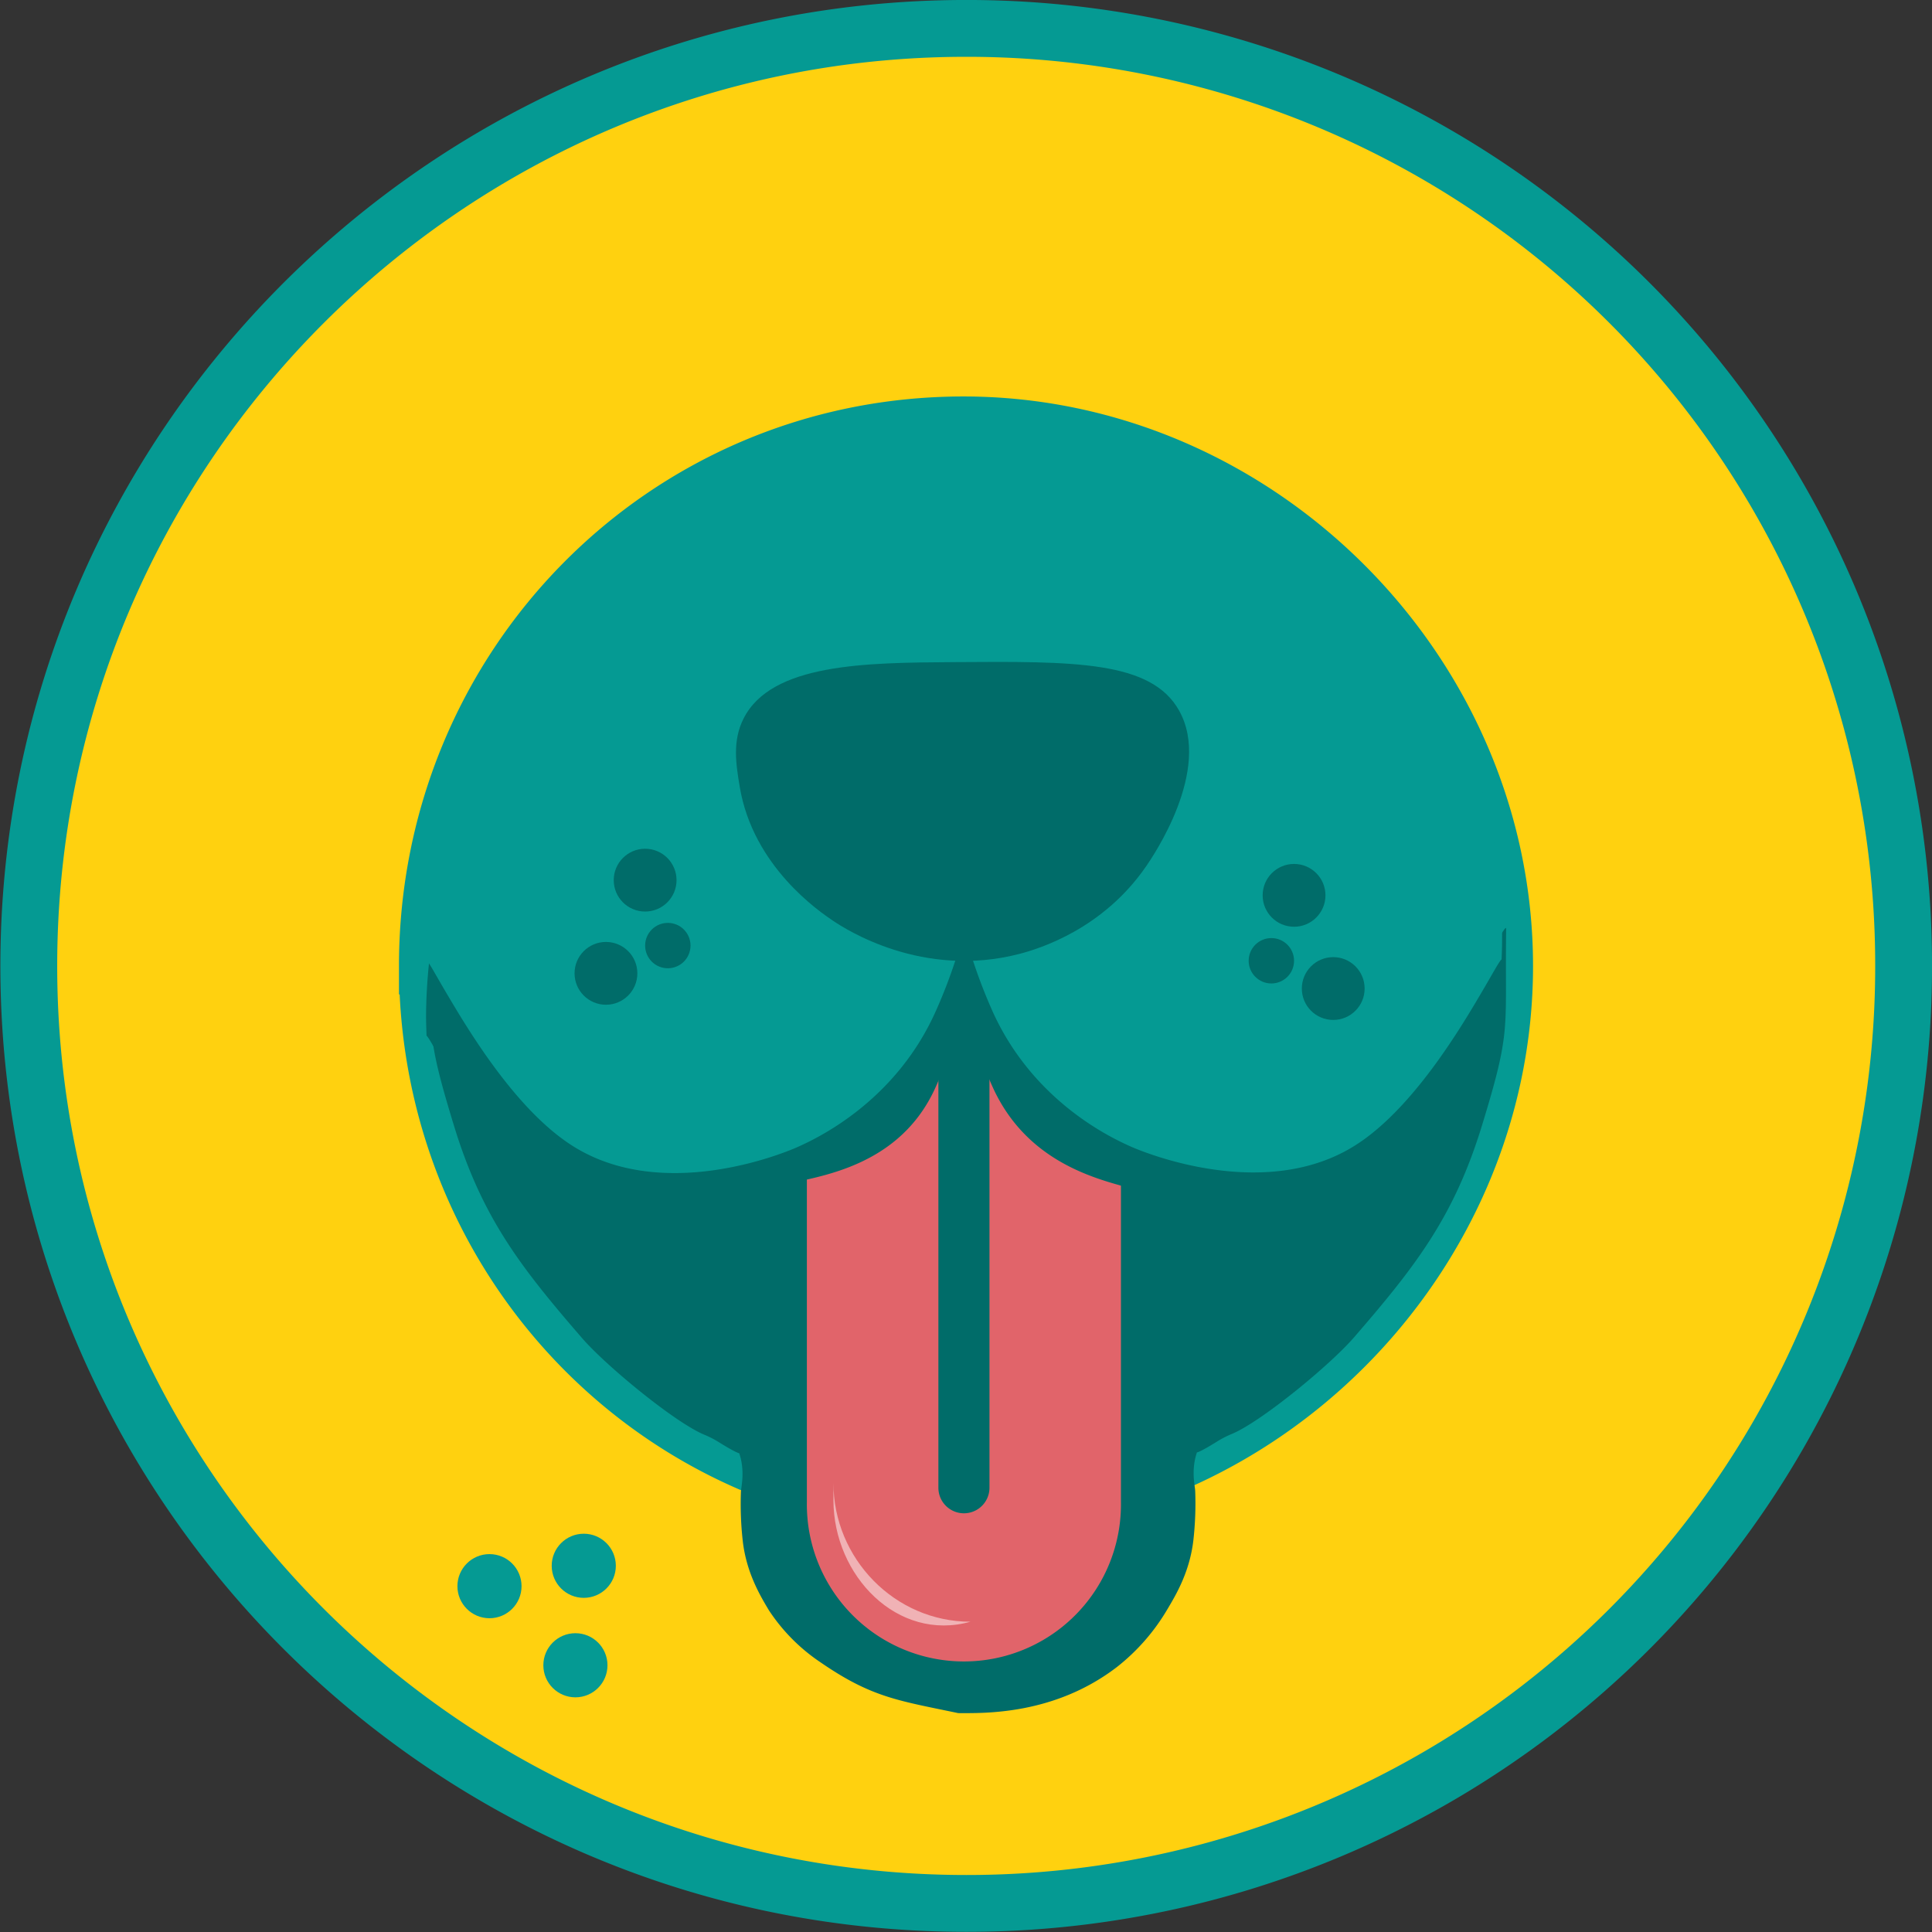 <svg xmlns="http://www.w3.org/2000/svg" id="Capa_1" data-name="Capa 1" viewBox="0 0 494.64 494.64"><rect x="0" y="0" width="494.64" height="494.64" fill="#333333" stroke="none"/><defs><style>.cls-1{fill:#ffd10f;stroke:#059a93;stroke-miterlimit:10;stroke-width:14.55px;}.cls-2{fill:none;stroke:#009393;stroke-linecap:round;stroke-linejoin:round;stroke-width:13.4px;opacity:0;}.cls-3{fill:#059a93;}.cls-4{fill:#e1646a;}.cls-5{fill:#006c69;}.cls-6,.cls-7{fill:#fff;}.cls-7{opacity:0.5;}</style></defs><title>FAVICON</title><g id="_Grupo_" data-name="&lt;Grupo&gt;"><g id="_Grupo_2" data-name="&lt;Grupo&gt;"><path id="_Trazado_compuesto_" data-name="&lt;Trazado compuesto&gt;" class="cls-1" d="M497.52,256.05a239.77,239.77,0,0,1-240,240c-132.16,0-240-107.25-240-240S125.31,16,257.47,16A239.77,239.77,0,0,1,497.52,256.05Zm-377.95,0c0,76.61,60.65,138.54,137.26,138.54,75.33,0,138.54-63.21,138.54-138.54S332.16,117.51,256.83,117.51C180.22,117.51,119.57,179.44,119.57,256.05Z" transform="translate(-10.15 -8.73)"></path></g><path id="_Trazado_" data-name="&lt;Trazado&gt;" class="cls-2" d="M125.73,124.85A81.69,81.69,0,0,1,149,102.52C170.15,89.07,191.61,89.43,199.88,90" transform="translate(-10.15 -8.73)"></path><path id="_Trazado_2" data-name="&lt;Trazado&gt;" class="cls-2" d="M388.71,124.85a81.83,81.83,0,0,0-23.23-22.33C344.29,89.07,322.82,89.43,314.56,90" transform="translate(-10.15 -8.73)"></path><g id="_Grupo_3" data-name="&lt;Grupo&gt;"><circle id="_Trazado_3" data-name="&lt;Trazado&gt;" class="cls-3" cx="149.46" cy="400.88" r="8.21"></circle><circle id="_Trazado_4" data-name="&lt;Trazado&gt;" class="cls-3" cx="147.32" cy="426.35" r="8.21"></circle><circle id="_Trazado_5" data-name="&lt;Trazado&gt;" class="cls-3" cx="125.32" cy="406.1" r="8.21"></circle></g></g><g id="_Grupo_4" data-name="&lt;Grupo&gt;"><g id="_Grupo_5" data-name="&lt;Grupo&gt;"><path id="_Trazado_6" data-name="&lt;Trazado&gt;" class="cls-2" d="M126.34,124.53a81.7,81.7,0,0,1,23.23-22.34c21.19-13.44,42.65-13.08,50.92-12.51" transform="translate(-10.15 -8.73)"></path><path id="_Trazado_compuesto_2" data-name="&lt;Trazado compuesto&gt;" class="cls-4" d="M298.2,273v98.33a40.21,40.21,0,1,1-80.42,0V273a40.18,40.18,0,0,1,34.54-39.76,6.37,6.37,0,0,0-.87,3.18V367.74a6.54,6.54,0,1,0,13.08,0V236.46a6.37,6.37,0,0,0-.87-3.18A40.18,40.18,0,0,1,298.2,273Z" transform="translate(-10.15 -8.73)"></path><path id="_Trazado_7" data-name="&lt;Trazado&gt;" class="cls-2" d="M389.32,124.53a81.84,81.84,0,0,0-23.23-22.34c-21.19-13.44-42.66-13.08-50.92-12.51" transform="translate(-10.15 -8.73)"></path><path id="_Trazado_8" data-name="&lt;Trazado&gt;" class="cls-5" d="M260.57,220.43c.82,6.52-2.76,23.56-9.83,39.31C240.52,282.53,220.91,292,215,294.58c-2.87,1.25-34,14.24-57.17-.45-14.65-9.26-27-30-32.17-38.86-3.38-5.72-5.43-9.73-5.42-8.54.34,26.35-1.41,25.52,6.12,50.14,7.14,23.37,16.83,36,32.81,54.44,6.15,7.12,23.81,21.63,31.29,24.74a25.26,25.26,0,0,1,4,2.08c4.29,2.66,4.95,2.66,4.95,2.66,1.53,4.53.52,8.45.44,9.83a84.55,84.55,0,0,0,.45,12.5c.9,8.17,4.45,14.11,6.7,17.87a47.23,47.23,0,0,0,13.11,13.26c13.12,9.05,19.82,9.83,35.37,13.08,6.42,0,24.46.6,40.63-11.8A52.7,52.7,0,0,0,309,420.79c2.25-3.76,5.79-9.7,6.7-17.87a84.55,84.55,0,0,0,.45-12.5c-.08-1.38-1.09-5.3.44-9.83,0,0,.66,0,4.95-2.66a25.26,25.26,0,0,1,4-2.08c7.48-3.1,25.13-17.62,31.29-24.74,16-18.47,25.67-31.06,32.81-54.44,7.53-24.62,5.78-23.79,6.12-50.14,0-1.19-2,2.82-5.43,8.54-5.22,8.83-17.51,29.6-32.16,38.87-23.21,14.68-54.3,1.69-57.17.44-5.9-2.56-25.51-12.05-35.73-34.84-7.07-15.75-10.65-32.79-9.83-39.31" transform="translate(-10.15 -8.73)"></path><path id="_Trazado_compuesto_3" data-name="&lt;Trazado compuesto&gt;" class="cls-4" d="M297.14,294.93v98.33a40.21,40.21,0,1,1-80.41,0V294.93a40.19,40.19,0,0,1,34.54-39.77,6.43,6.43,0,0,0-.87,3.19V389.63a6.54,6.54,0,0,0,13.08,0V258.35a6.54,6.54,0,0,0-.87-3.19A40.19,40.19,0,0,1,297.14,294.93Z" transform="translate(-10.15 -8.73)"></path><g id="_Grupo_6" data-name="&lt;Grupo&gt;"><path id="_Trazado_9" data-name="&lt;Trazado&gt;" class="cls-5" d="M124.61,282.63c5.22,8.83,19,26.21,35.77,30.53,30.12,7.75,45.76.76,48.63-.49,5.9-2.56,30.45-2.78,40.67-25.57A133.3,133.3,0,0,0,257,266.33c-2.13-8.16-3-15.09-2.59-18.74l5.14.2c.45,3.61-.45,10.47-2.55,18.54a134.37,134.37,0,0,0,7.23,20.57c10.23,22.79,33.15,24.66,39.05,27.23,2.87,1.24,22.52,8.3,46.21,0,16.36-5.73,34.59-22.87,39.81-31.69,2.9-4.91,4.82-8.54,5.29-8.72.07-1.68.13-3.36.13-5.05a137.75,137.75,0,0,0-275.49,0c0,1.76.07,3.51.13,5.25C119.81,274.12,121.71,277.74,124.61,282.63Z" transform="translate(-10.15 -8.73)"></path><path id="_Trazado_10" data-name="&lt;Trazado&gt;" class="cls-5" d="M203.17,198.89c6.41-12.66,28-12.81,48.24-12.95,27.83-.2,45.41-.32,51.81,11.17,7.61,13.64-6.16,33.66-7.59,35.73-9.94,14.45-24.54,18.92-29,20.1-22.32,5.84-40.06-5.69-42.88-7.59-3-2-18.4-12.4-21.45-30.82C201.43,209.43,200.55,204.07,203.17,198.89Z" transform="translate(-10.15 -8.73)"></path><circle id="_Trazado_11" data-name="&lt;Trazado&gt;" class="cls-5" cx="188.39" cy="265.2" r="8.04"></circle><circle id="_Trazado_12" data-name="&lt;Trazado&gt;" class="cls-5" cx="150.24" cy="267.17" r="8.04"></circle><circle id="_Trazado_13" data-name="&lt;Trazado&gt;" class="cls-5" cx="165.17" cy="235.26" r="8.04"></circle><circle id="_Trazado_14" data-name="&lt;Trazado&gt;" class="cls-5" cx="339.31" cy="266.04" r="8.04"></circle><circle id="_Trazado_15" data-name="&lt;Trazado&gt;" class="cls-5" cx="301.13" cy="264.4" r="8.04"></circle><circle id="_Trazado_16" data-name="&lt;Trazado&gt;" class="cls-5" cx="319.01" cy="234.05" r="8.04"></circle></g><g id="_Grupo_7" data-name="&lt;Grupo&gt;"><path id="_Trazado_17" data-name="&lt;Trazado&gt;" class="cls-3" d="M124.61,263.26c5.22,8.82,17.51,29.6,32.16,38.86,23.22,14.69,54.3,1.7,57.18.45,5.89-2.56,25.51-12.05,35.73-34.84A133.67,133.67,0,0,0,257,247c-2.13-8.16-3-15.1-2.59-18.74l5.14.2C260,232,259.06,238.89,257,247a134.37,134.37,0,0,0,7.23,20.57c10.23,22.79,29.84,32.28,35.74,34.84,2.87,1.25,34,14.24,57.17-.45,14.65-9.26,26.94-30,32.16-38.86,2.9-4.9,4.82-8.53,5.29-8.71.07-1.68.13-3.36.13-5a137.75,137.75,0,1,0-275.49,0c0,1.76.07,3.51.13,5.25C119.81,254.75,121.71,258.37,124.61,263.26Z" transform="translate(-10.15 -8.73)"></path><path id="_Trazado_18" data-name="&lt;Trazado&gt;" class="cls-5" d="M200.53,192.68c7.14-14.11,31.25-14.28,53.77-14.43,31-.22,50.62-.36,57.75,12.44,8.48,15.22-6.87,37.52-8.46,39.83-11.08,16.11-27.35,21.1-32.36,22.41-24.88,6.51-44.65-6.34-47.8-8.46-3.36-2.27-20.51-13.83-23.9-34.36C198.59,204.43,197.6,198.46,200.53,192.68Z" transform="translate(-10.15 -8.73)"></path><g id="_Grupo_8" data-name="&lt;Grupo&gt;"><circle id="_Trazado_19" data-name="&lt;Trazado&gt;" class="cls-5" cx="170.98" cy="242.09" r="5.81"></circle><circle id="_Trazado_20" data-name="&lt;Trazado&gt;" class="cls-5" cx="155.14" cy="249.2" r="8.04"></circle><circle id="_Trazado_21" data-name="&lt;Trazado&gt;" class="cls-5" cx="165.17" cy="225.34" r="8.04"></circle></g><g id="_Grupo_9" data-name="&lt;Grupo&gt;"><circle id="_Trazado_22" data-name="&lt;Trazado&gt;" class="cls-5" cx="325.5" cy="245.98" r="5.81"></circle><circle id="_Trazado_23" data-name="&lt;Trazado&gt;" class="cls-5" cx="341.34" cy="253.09" r="8.04"></circle><circle id="_Trazado_24" data-name="&lt;Trazado&gt;" class="cls-5" cx="331.31" cy="229.23" r="8.04"></circle></g></g></g></g><g id="_Grupo_10" data-name="&lt;Grupo&gt;"><path id="_Trazado_25" data-name="&lt;Trazado&gt;" class="cls-6" d="M253.65,272.3c-.25,0-.5.1-.75.14v2.64A5.66,5.66,0,0,1,253.65,272.3Z" transform="translate(-10.15 -8.73)"></path><path id="_Trazado_26" data-name="&lt;Trazado&gt;" class="cls-6" d="M264.31,272.44c-.26,0-.5-.11-.76-.14a5.56,5.56,0,0,1,.76,2.78Z" transform="translate(-10.15 -8.73)"></path><path id="_Trazado_27" data-name="&lt;Trazado&gt;" class="cls-7" d="M258.6,423.93c-19.37,0-35.07-16.17-35.07-35.55v4.41c0,19.38,16.43,36.38,35.08,31.14" transform="translate(-10.15 -8.73)"></path></g><polygon id="_Trazado_28" data-name="&lt;Trazado&gt;" class="cls-5" points="243.13 260.36 239.09 263.81 243.68 267.89 245.58 267.89 246.44 262.2 243.13 260.36"></polygon><polygon id="_Trazado_29" data-name="&lt;Trazado&gt;" class="cls-5" points="251.94 261.17 247.9 264.62 252.5 268.69 254.39 268.69 255.25 263.01 251.94 261.17"></polygon></svg>